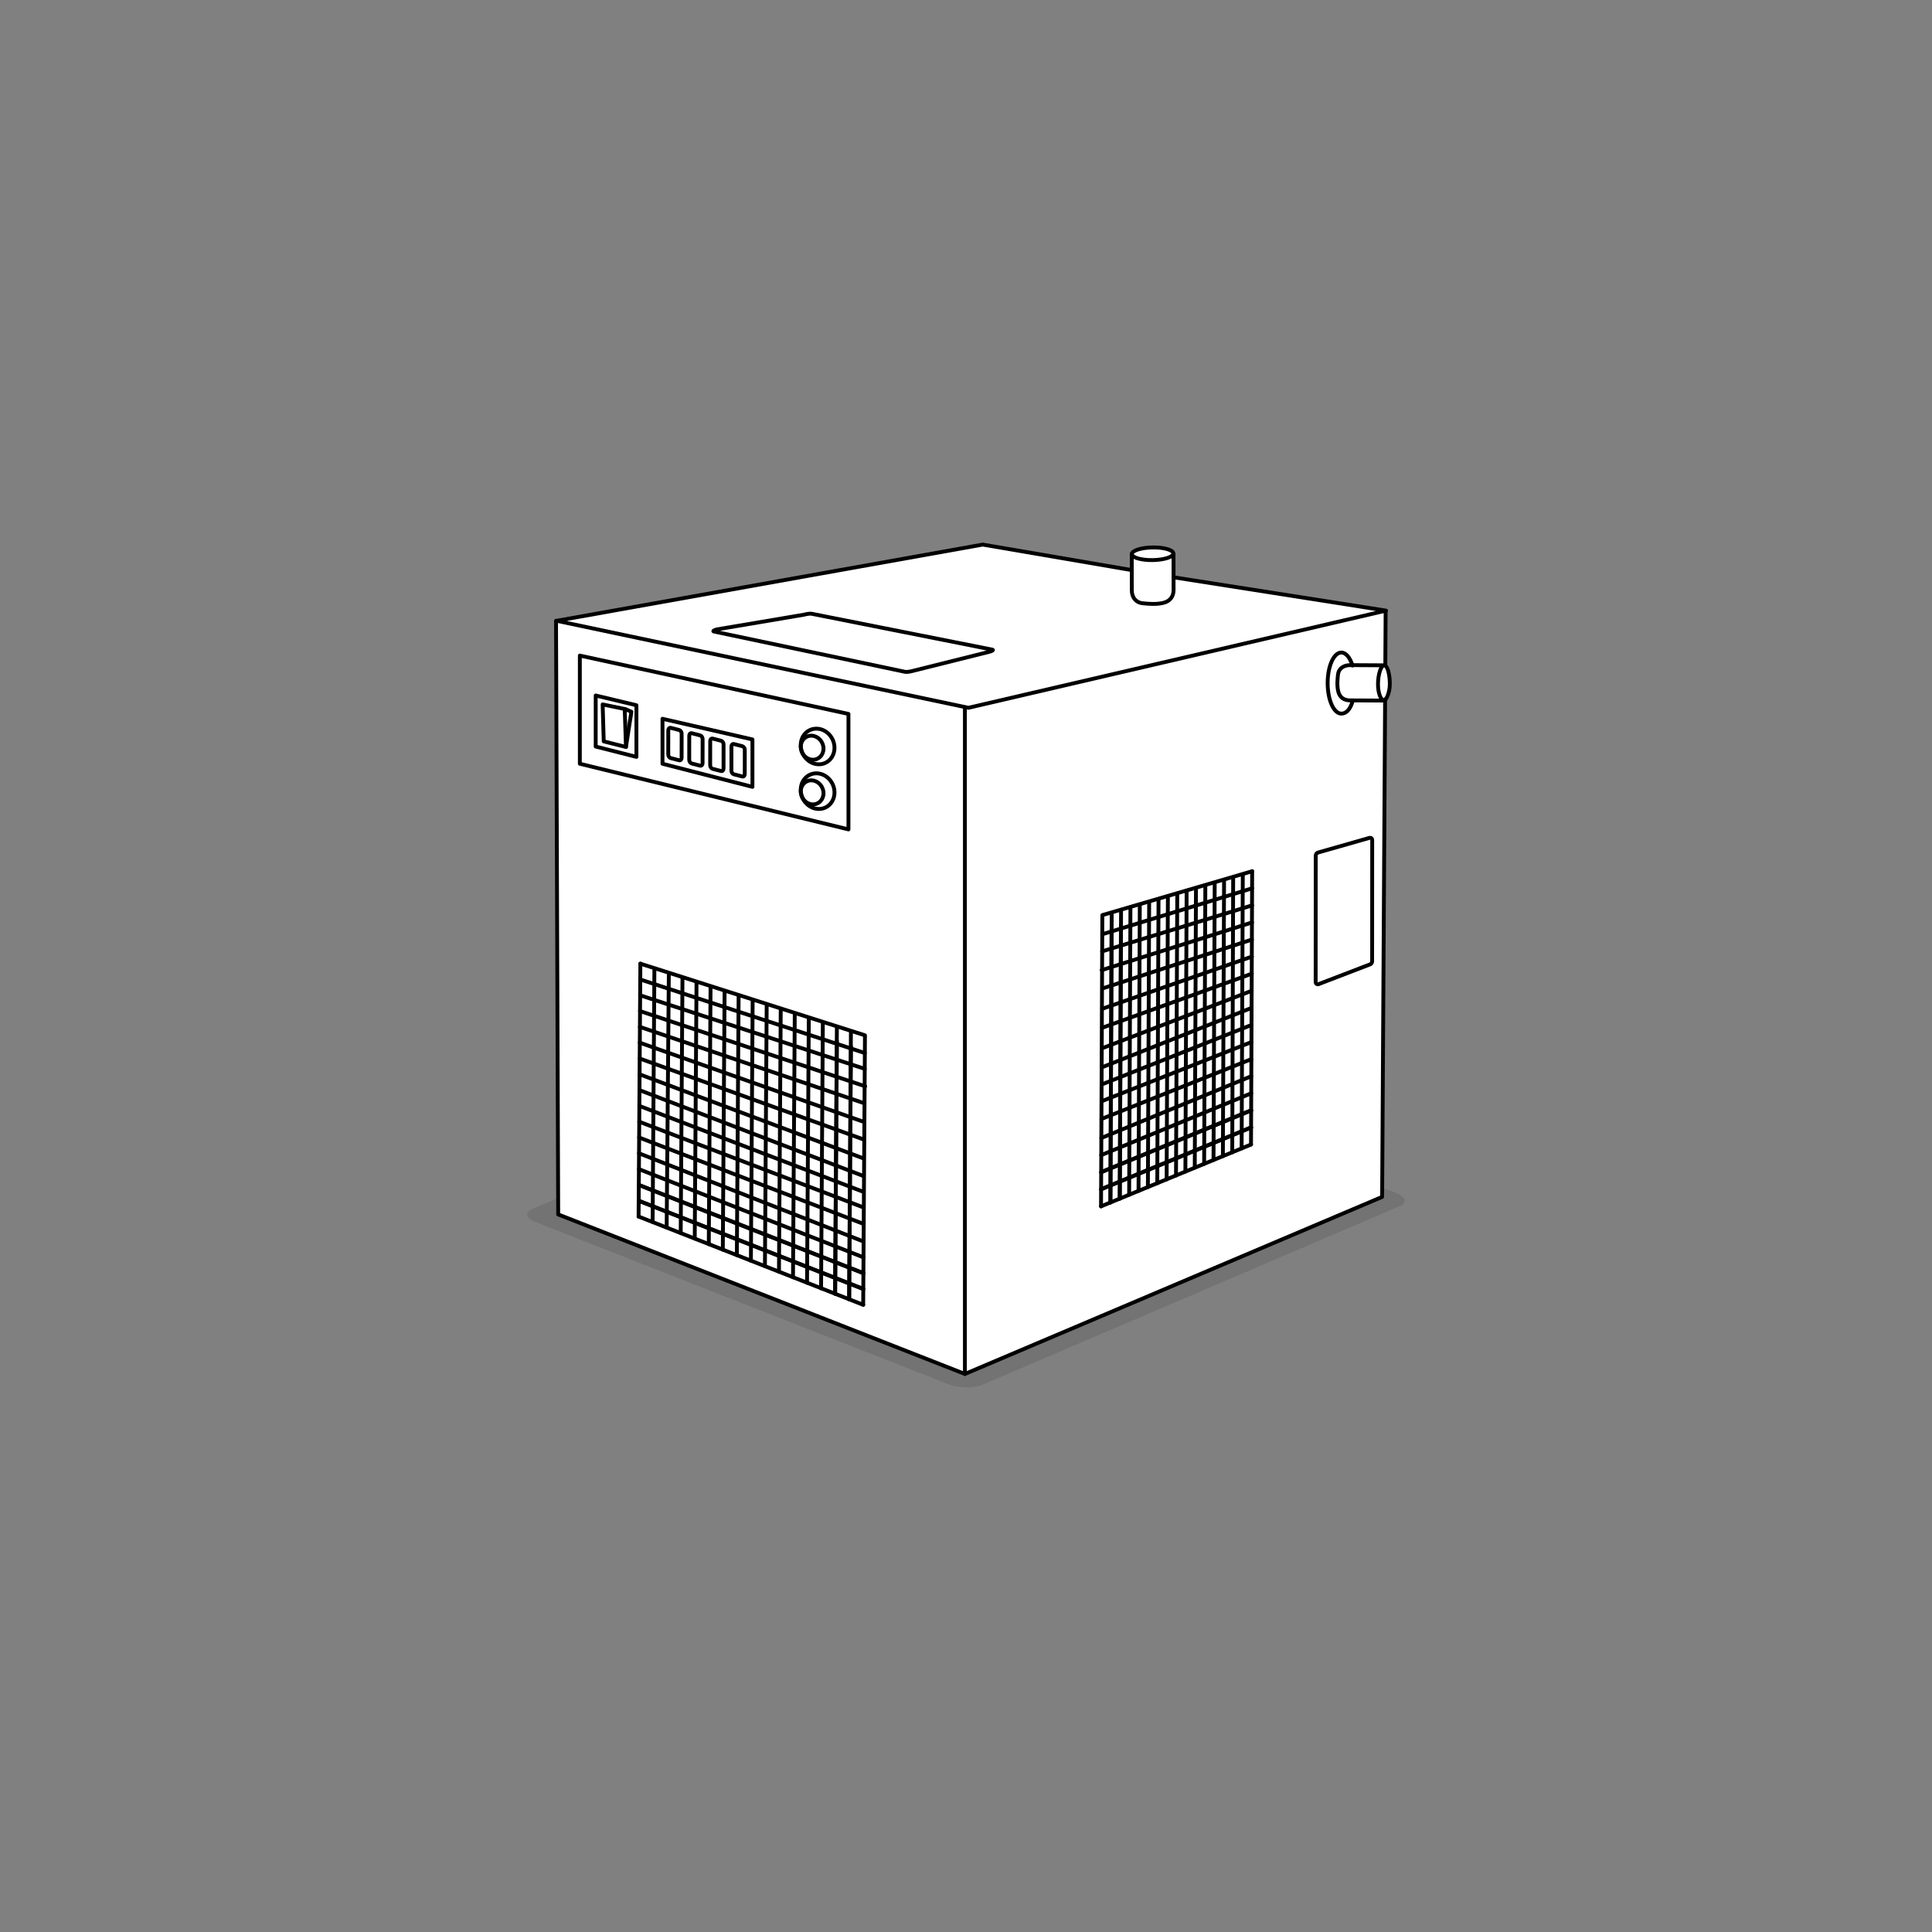 <?xml version="1.0" encoding="UTF-8"?>
<svg xmlns="http://www.w3.org/2000/svg" xmlns:xlink="http://www.w3.org/1999/xlink" version="1.1" x="0px" y="0px" viewBox="0 0 1000 1000" style="enable-background:new 0 0 1000 1000;" xml:space="preserve">
<rect x="0" y="0" width="1000" height="1000" fill="#808080" stroke="none"/>
<style type="text/css">
	.st0{opacity:0.1;}
	.st1{opacity:0.1;fill:#1D1D1B;}
	.st2{fill:#FFFFFF;}
	.st3{fill:none;stroke:#000000;stroke-width:2;stroke-linecap:round;stroke-linejoin:round;}
	.st4{fill:#FFFFFF;stroke:#000000;stroke-width:2;stroke-linecap:round;stroke-linejoin:round;}
	.st5{fill:none;stroke:#000000;stroke-width:2;stroke-linecap:round;stroke-linejoin:round;stroke-miterlimit:2;}
	.st6{fill:#FFFFFF;stroke:#000000;stroke-width:2;stroke-linecap:round;stroke-linejoin:round;stroke-miterlimit:2;}
	.st7{fill:none;stroke:#000000;stroke-width:2;}
	.st8{fill:none;stroke:#000000;stroke-width:2;stroke-miterlimit:2;}
	.st9{fill:#FFFFFF;stroke:#000000;stroke-width:2;}
	.st10{fill-rule:evenodd;clip-rule:evenodd;fill:none;stroke:#000000;stroke-width:2;stroke-linecap:round;stroke-linejoin:round;}
	.st11{fill:none;stroke:#1D1D1B;stroke-width:2.321;stroke-linecap:round;stroke-linejoin:round;}
	.st12{fill:none;stroke:#000000;stroke-width:2.286;stroke-linecap:round;stroke-linejoin:round;}
	.st13{fill:none;stroke:#000000;stroke-width:2;stroke-dasharray:6.451;}
	.st14{fill:none;stroke:#1D1D1B;}
	.st15{fill:#FFFFFF;stroke:#1D1D1B;}
	.st16{fill:none;stroke:#1D1D1B;stroke-width:2;stroke-linecap:round;stroke-linejoin:round;}
	.st17{fill:#FFFFFF;stroke:#1D1D1B;stroke-width:2;stroke-linecap:round;stroke-linejoin:round;}
</style>
<g id="shadow">
	<path id="shadow_29_" class="st0" d="M508.284,716.836c-4.314,1.838-12.067,1.69-17.319-0.328   l-213.536-83.866c-5.251-2.017-6.01-5.141-1.698-6.977l215.987-92.401   c4.311-1.838,12.064-1.69,17.315,0.327l213.538,83.866   c5.251,2.017,6.01,5.141,1.697,6.978L508.284,716.836z"></path>
</g>
<g id="white">
	<path id="white_19_" class="st2" d="M716.478,344.387l0.692,0.001l-0.115-28.392l-109.545-17.182   l-0.078-0.013l-0.023-12.058l-0.134-0.001c0.023-0.088,0.043-0.176,0.043-0.266   c-0.002-1.807-4.809-3.202-10.732-3.117c-5.732,0.083-10.397,1.522-10.693,3.253   l-0.104-0l0.017,8.474l-0.149-0.026l-77.007-13.183l-220.499,39.45l0.287,0.06   l-0.639-0.06l1.125,307.26l210.512,82.571l215.956-91.645l1.535-257.182   c0.979-0.943,2.512-4.364,2.448-8.635   C719.3,348.83,718.127,344.403,716.478,344.387z"></path>
</g>
<g id="illustration">
	<g id="air-dryer">
		<polyline class="st3" points="607.51,298.814 717.387,316.052 501.249,366.355 288.15,321.327     508.649,281.876 585.656,295.059   "></polyline>
		<polyline class="st3" points="716.928,361.978 715.391,619.514 499.435,711.159 288.923,628.587     287.798,321.327   "></polyline>
		<line class="st3" x1="717.205" y1="316.169" x2="717.033" y2="344.362"></line>
		<line class="st3" x1="499.435" y1="711.159" x2="499.435" y2="366.355"></line>
		<g>
			<line class="st3" x1="331.45" y1="498.795" x2="447.699" y2="535.874"></line>
			<line class="st3" x1="331.393" y1="506.977" x2="447.642" y2="545.052"></line>
			<line class="st3" x1="331.336" y1="515.157" x2="447.585" y2="553.233"></line>
			<line class="st3" x1="447.808" y1="562.261" x2="331.279" y2="523.338"></line>
			<line class="st3" x1="331.221" y1="531.518" x2="447.2" y2="570.992"></line>
			<line class="st3" x1="447.142" y1="580.707" x2="331.164" y2="539.698"></line>
			<line class="st3" x1="447.085" y1="589.814" x2="331.107" y2="547.879"></line>
			<line class="st3" x1="331.049" y1="556.059" x2="447.028" y2="599.622"></line>
			<line class="st3" x1="330.992" y1="564.239" x2="446.97" y2="608.728"></line>
			<line class="st3" x1="446.913" y1="616.909" x2="330.935" y2="572.42"></line>
			<line class="st3" x1="446.624" y1="624.857" x2="330.878" y2="580.6"></line>
			<line class="st3" x1="330.82" y1="588.781" x2="447.059" y2="633.529"></line>
			<line class="st3" x1="447.012" y1="642.637" x2="330.763" y2="596.961"></line>
			<line class="st3" x1="446.955" y1="650.819" x2="330.706" y2="605.142"></line>
			<line class="st3" x1="330.648" y1="613.323" x2="446.898" y2="658.999"></line>
			<line class="st3" x1="330.591" y1="621.502" x2="446.84" y2="667.178"></line>
			<line class="st3" x1="330.648" y1="613.323" x2="446.898" y2="658.999"></line>
			<line class="st3" x1="330.591" y1="621.502" x2="446.84" y2="667.178"></line>
			<line class="st3" x1="330.534" y1="629.684" x2="446.783" y2="675.36"></line>
			<line class="st3" x1="331.451" y1="498.795" x2="330.535" y2="629.684"></line>
			<line class="st3" x1="338.716" y1="501.65" x2="337.8" y2="632.539"></line>
			<line class="st3" x1="346.184" y1="504.303" x2="345.066" y2="635.394"></line>
			<line class="st3" x1="353.247" y1="506.219" x2="352.331" y2="638.249"></line>
			<line class="st3" x1="360.513" y1="508.787" x2="359.596" y2="641.102"></line>
			<line class="st3" x1="366.862" y1="643.959" x2="367.778" y2="511.122"></line>
			<line class="st3" x1="374.127" y1="646.812" x2="375.044" y2="512.991"></line>
			<line class="st3" x1="382.309" y1="515.092" x2="381.393" y2="649.667"></line>
			<line class="st3" x1="389.575" y1="517.66" x2="388.659" y2="652.524"></line>
			<line class="st3" x1="396.84" y1="519.763" x2="395.924" y2="655.377"></line>
			<line class="st3" x1="404.106" y1="522.564" x2="403.19" y2="658.232"></line>
			<line class="st3" x1="411.371" y1="524.665" x2="410.455" y2="661.087"></line>
			<line class="st3" x1="417.721" y1="663.942" x2="418.637" y2="526.767"></line>
			<line class="st3" x1="425.902" y1="529.103" x2="424.986" y2="666.797"></line>
			<line class="st3" x1="432.252" y1="669.652" x2="433.168" y2="538.763"></line>
			<line class="st3" x1="440.433" y1="541.617" x2="439.517" y2="672.505"></line>
			<line class="st3" x1="432.252" y1="669.652" x2="433.168" y2="531.671"></line>
			<line class="st3" x1="440.433" y1="534.006" x2="439.517" y2="672.505"></line>
			<line class="st3" x1="447.699" y1="536.574" x2="446.783" y2="675.362"></line>
		</g>
		<g>
			<line class="st3" x1="648.119" y1="450.95" x2="570.574" y2="473.659"></line>
			<line class="st3" x1="648.082" y1="459.792" x2="570.528" y2="483.577"></line>
			<line class="st3" x1="648.046" y1="468.632" x2="570.489" y2="492.418"></line>
			<line class="st3" x1="570.257" y1="502.132" x2="648.007" y2="477.474"></line>
			<line class="st3" x1="647.97" y1="486.316" x2="570.581" y2="511.652"></line>
			<line class="st3" x1="570.53" y1="522.149" x2="647.931" y2="495.156"></line>
			<line class="st3" x1="570.484" y1="531.992" x2="647.893" y2="503.997"></line>
			<line class="st3" x1="647.857" y1="512.838" x2="570.43" y2="542.589"></line>
			<line class="st3" x1="647.819" y1="521.679" x2="570.384" y2="552.43"></line>
			<line class="st3" x1="570.346" y1="561.271" x2="647.78" y2="530.521"></line>
			<line class="st3" x1="570.464" y1="569.895" x2="647.743" y2="539.362"></line>
			<line class="st3" x1="647.705" y1="548.204" x2="570.095" y2="579.194"></line>
			<line class="st3" x1="570.043" y1="589.036" x2="647.666" y2="557.045"></line>
			<line class="st3" x1="570.005" y1="597.878" x2="647.631" y2="565.886"></line>
			<line class="st3" x1="647.592" y1="574.726" x2="569.968" y2="606.719"></line>
			<line class="st3" x1="647.553" y1="583.567" x2="569.929" y2="615.56"></line>
			<line class="st3" x1="647.592" y1="574.726" x2="569.968" y2="606.719"></line>
			<line class="st3" x1="647.553" y1="583.567" x2="569.929" y2="615.56"></line>
			<line class="st3" x1="647.517" y1="592.409" x2="569.89" y2="624.401"></line>
			<line class="st3" x1="648.119" y1="450.95" x2="647.517" y2="592.411"></line>
			<line class="st3" x1="643.268" y1="452.949" x2="642.665" y2="594.41"></line>
			<line class="st3" x1="638.283" y1="454.699" x2="637.813" y2="596.41"></line>
			<line class="st3" x1="633.575" y1="455.717" x2="632.961" y2="598.41"></line>
			<line class="st3" x1="628.726" y1="457.406" x2="628.11" y2="600.408"></line>
			<line class="st3" x1="623.258" y1="602.408" x2="623.88" y2="458.845"></line>
			<line class="st3" x1="618.406" y1="604.406" x2="619.037" y2="459.779"></line>
			<line class="st3" x1="614.193" y1="460.965" x2="613.555" y2="606.405"></line>
			<line class="st3" x1="609.344" y1="462.656" x2="608.703" y2="608.407"></line>
			<line class="st3" x1="604.498" y1="463.842" x2="603.851" y2="610.407"></line>
			<line class="st3" x1="599.649" y1="465.785" x2="599" y2="612.405"></line>
			<line class="st3" x1="594.804" y1="466.971" x2="594.149" y2="614.406"></line>
			<line class="st3" x1="589.296" y1="616.404" x2="589.96" y2="468.157"></line>
			<line class="st3" x1="585.112" y1="469.596" x2="584.445" y2="618.404"></line>
			<line class="st3" x1="579.596" y1="620.404" x2="580.199" y2="478.943"></line>
			<line class="st3" x1="575.348" y1="480.943" x2="574.743" y2="622.404"></line>
			<line class="st3" x1="579.596" y1="620.404" x2="580.263" y2="471.286"></line>
			<line class="st3" x1="575.416" y1="472.725" x2="574.743" y2="622.404"></line>
			<line class="st3" x1="570.567" y1="474.415" x2="569.89" y2="624.401"></line>
		</g>
		<polygon class="st3" points="300.126,339.329 439.16,369.527 439.16,429.293 300.125,395.321       "></polygon>
		<polygon class="st3" points="342.906,372.044 389.46,382.738 389.462,407.274 342.906,395.321       "></polygon>
		<path class="st3" d="M715.723,362.609l-16.708-0.086    c-3.458,0.052-5.612-1.633-6.331-4.611c-0.719-2.978-0.45-5.961-0.133-8.848    c0.319-2.887,2.733-4.746,6.193-4.797l16.877,0.095"></path>
		<path class="st3" d="M716.467,362.6c-1.677,0.025-3.31-3.862-3.213-8.804    c0.098-4.942,1.535-9.382,3.198-9.412c1.662-0.031,2.848,4.421,2.921,9.313    C719.45,358.725,717.31,362.587,716.467,362.6z"></path>
		<path class="st3" d="M607.409,286.743l0.035,18.527c0.009,3.725-2.02,6.047-5.557,6.825    c-3.537,0.778-7.065,0.49-10.478,0.152c-3.413-0.339-5.575-2.939-5.583-6.664    l-0.037-18.972"></path>
		<path class="st3" d="M607.318,286.476c0.004,1.807-4.796,3.342-10.72,3.428    c-5.924,0.086-10.731-1.309-10.734-3.116c-0.004-1.808,4.796-3.342,10.721-3.428    C602.51,283.273,607.316,284.669,607.318,286.476z"></path>
		<polygon class="st3" points="323.992,386.627 312.494,383.735 311.929,364.613 323.359,366.979       "></polygon>
		<polyline class="st3" points="323.504,366.959 326.807,368.399 323.992,386.627   "></polyline>
		<polygon class="st3" points="329.409,391.756 308.334,386.416 308.334,359.986 329.409,365.038       "></polygon>
		<g>
			<path class="st3" d="M414.468,385.694c0,5.081,3.908,9.508,8.729,9.886     c4.821,0.378,8.729-3.435,8.729-8.516c0-5.081-3.908-9.507-8.729-9.886     C418.376,376.8,414.468,380.613,414.468,385.694z"></path>
			<path class="st3" d="M414.468,386.55c0,3.427,2.636,6.412,5.887,6.667     c3.251,0.255,5.887-2.316,5.887-5.743c0-3.427-2.636-6.412-5.887-6.667     C417.104,380.552,414.468,383.123,414.468,386.55z"></path>
		</g>
		<g>
			<path class="st3" d="M414.468,408.814c0,5.082,3.908,9.508,8.729,9.886     c4.821,0.378,8.729-3.435,8.729-8.516s-3.908-9.507-8.729-9.886     C418.376,399.92,414.468,403.733,414.468,408.814z"></path>
			<path class="st3" d="M414.468,409.67c0,3.427,2.636,6.412,5.887,6.667     c3.251,0.255,5.887-2.316,5.887-5.743c0-3.427-2.636-6.412-5.887-6.667     C417.104,403.672,414.468,406.243,414.468,409.67z"></path>
		</g>
		<path class="st3" d="M700.194,362.64c-1.244,4.542-3.368,6.73-5.927,6.73    c-3.909,0-7.078-7.077-7.078-15.807s3.168-15.807,7.078-15.807    c2.392,0,4.508,2.653,5.789,6.714"></path>
		<path class="st3" d="M352.802,392.279c-0.001,0.866-0.59,1.416-1.314,1.231    l-4.289-1.099c-0.724-0.186-1.31-1.037-1.309-1.903l0.019-12.532    c0.001-0.866,0.59-1.416,1.314-1.231l4.289,1.099    c0.724,0.186,1.31,1.038,1.309,1.903L352.802,392.279z"></path>
		<path class="st3" d="M363.651,395.06c-0.001,0.866-0.59,1.416-1.314,1.231    l-4.288-1.099c-0.724-0.186-1.31-1.037-1.309-1.903l0.019-12.532    c0.001-0.865,0.589-1.416,1.314-1.231l4.289,1.099    c0.724,0.185,1.31,1.037,1.309,1.903L363.651,395.06z"></path>
		<path class="st3" d="M374.499,397.841c-0.001,0.866-0.589,1.416-1.314,1.231l-4.289-1.099    c-0.724-0.186-1.31-1.037-1.309-1.903l0.019-12.532    c0.001-0.865,0.59-1.416,1.314-1.231l4.289,1.099    c0.724,0.186,1.31,1.038,1.309,1.903L374.499,397.841z"></path>
		<path class="st3" d="M385.486,400.657c-0.001,0.866-0.59,1.416-1.314,1.231l-4.288-1.099    c-0.724-0.185-1.31-1.037-1.309-1.903l0.019-12.532    c0.001-0.865,0.59-1.416,1.314-1.231l4.288,1.099    c0.724,0.186,1.31,1.038,1.309,1.903L385.486,400.657z"></path>
		<path class="st3" d="M710.212,497.651c0,0.748-0.594,1.465-1.322,1.603l-26.587,10.205    c-0.728,0.137-1.32-0.358-1.32-1.106l0.044-65.516    c0-0.748,0.592-1.465,1.322-1.603l26.581-7.581    c0.728-0.137,1.32,0.357,1.32,1.105L710.212,497.651z"></path>
		<path class="st3" d="M472.439,347.258c-1.5,0.428-3.286,0.642-3.986,0.478    l-98.952-20.872c-0.701-0.164-0.053-0.643,1.447-1.071l45.202-7.629    c1.502-0.428,3.287-0.642,3.987-0.478l93.501,18.575    c0.7,0.164,0.052,0.643-1.449,1.071L472.439,347.258z"></path>
	</g>
</g>
</svg>
